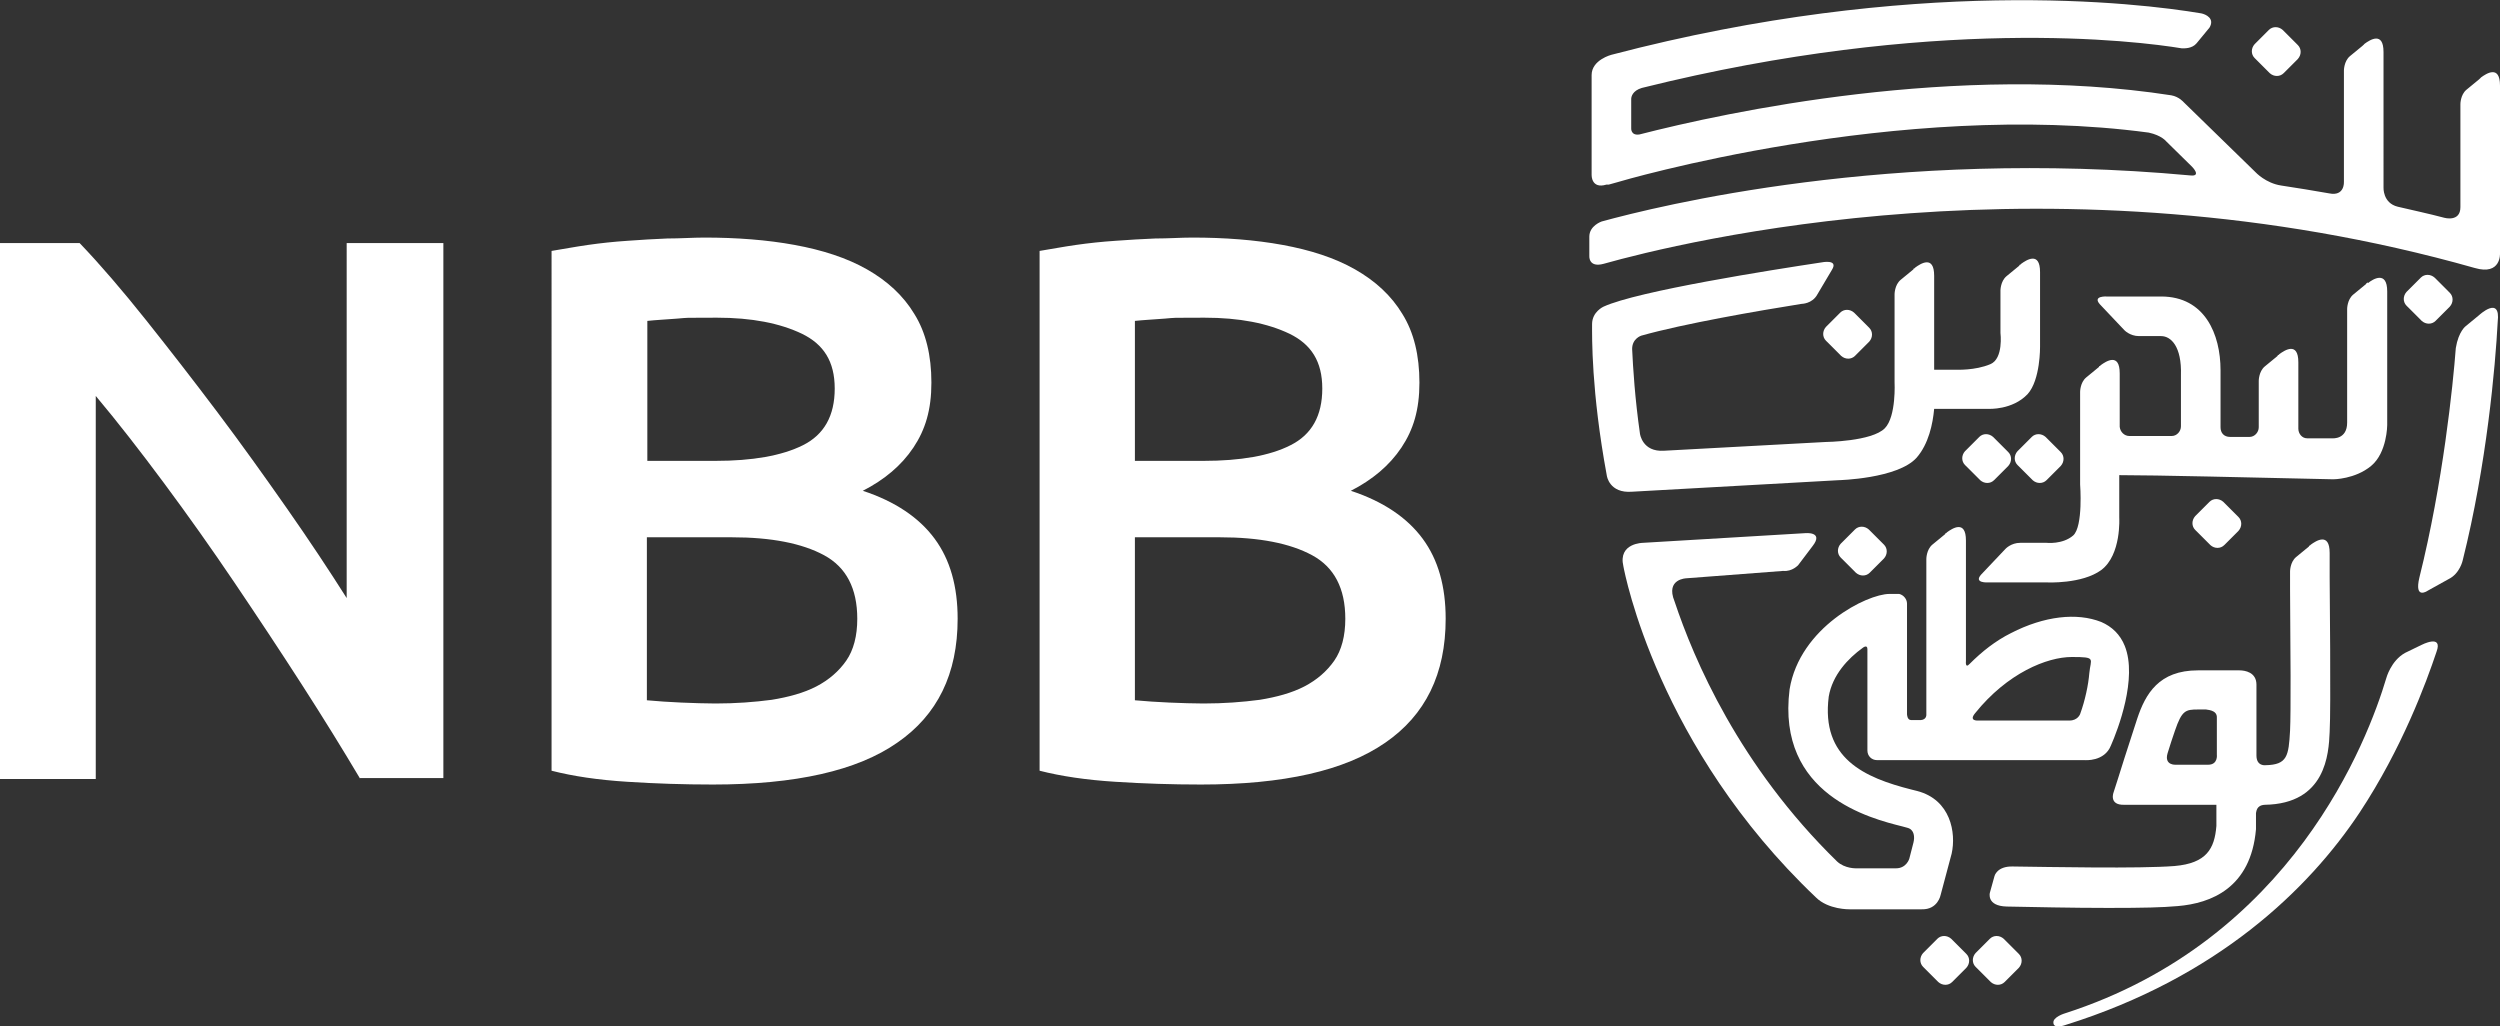 <?xml version="1.0" encoding="UTF-8"?>
<svg id="Layer_1" xmlns="http://www.w3.org/2000/svg" version="1.1" viewBox="0 0 543 222.9">
  <rect x="0" y="0" width="543" height="222.9" fill="#333333" stroke="none"/>
  <!-- Generator: Adobe Illustrator 29.7.0, SVG Export Plug-In . SVG Version: 2.1.1 Build 138)  -->
  <defs>
    <style>
      .st0 {
        fill: #fff;
      }
    </style>
  </defs>
  <g>
    <path class="st0" d="M78.2,169.1c-3.8-6.4-8-13.2-12.7-20.5s-9.6-14.7-14.6-22.1-10.1-14.6-15.3-21.6-10.1-13.3-14.8-18.9v83.2H0V52.8h17.3c4.5,4.7,9.3,10.3,14.4,16.7s10.3,13.1,15.5,20,10.2,13.9,15.1,20.9c4.9,7,9.2,13.5,13,19.5V52.8h21v116.2h-18.1Z"/>
    <path class="st0" d="M154.8,170.4c-6.2,0-12.4-.2-18.6-.6-6.3-.4-11.7-1.2-16.4-2.4V54.5c2.5-.4,5.1-.9,7.9-1.3,2.8-.4,5.6-.7,8.6-.9,2.9-.2,5.8-.4,8.6-.5,2.9,0,5.6-.2,8.1-.2,7,0,13.6.5,19.6,1.6s11.3,2.8,15.7,5.3,7.9,5.7,10.3,9.7c2.5,4,3.7,9,3.7,14.9s-1.3,10.2-3.9,14.1c-2.6,3.9-6.3,7-11,9.4,7,2.3,12.2,5.8,15.6,10.4s5,10.4,5,17.4c0,12-4.4,20.9-13.1,26.9-8.7,6.1-22.1,9.1-40.1,9.1ZM140.5,100.1h14.9c8,0,14.4-1.1,19-3.4s6.9-6.4,6.9-12.3-2.4-9.6-7.1-11.9c-4.8-2.3-10.9-3.5-18.5-3.5s-6.1,0-8.6.2-4.7.3-6.5.5v30.4h0ZM140.5,116.7v35.4c2.3.2,4.9.4,7.5.5,2.7.1,5.1.2,7.4.2,4.4,0,8.4-.3,12.2-.8,3.7-.6,7-1.5,9.7-2.9s4.9-3.3,6.5-5.6,2.4-5.4,2.4-9.1c0-6.6-2.4-11.2-7.2-13.8-4.8-2.6-11.5-3.9-20-3.9h-18.5Z"/>
    <path class="st0" d="M260.8,170.4c-6.2,0-12.4-.2-18.6-.6-6.3-.4-11.7-1.2-16.4-2.4V54.5c2.5-.4,5.1-.9,7.9-1.3,2.8-.4,5.6-.7,8.6-.9,2.9-.2,5.8-.4,8.6-.5,2.9,0,5.6-.2,8.1-.2,7,0,13.6.5,19.6,1.6s11.3,2.8,15.7,5.3,7.9,5.7,10.3,9.7c2.5,4,3.7,9,3.7,14.9s-1.3,10.2-3.9,14.1-6.3,7-11,9.4c7,2.3,12.2,5.8,15.6,10.4s5,10.4,5,17.4c0,12-4.4,20.9-13.1,26.9-8.8,6.1-22.1,9.1-40.1,9.1ZM246.5,100.1h14.9c8,0,14.4-1.1,18.9-3.4,4.6-2.3,6.9-6.4,6.9-12.3s-2.4-9.6-7.1-11.9c-4.8-2.3-10.9-3.5-18.5-3.5s-6.1,0-8.6.2-4.7.3-6.5.5v30.4h0ZM246.5,116.7v35.4c2.3.2,4.9.4,7.5.5,2.7.1,5.1.2,7.4.2,4.4,0,8.4-.3,12.2-.8,3.7-.6,7-1.5,9.7-2.9s4.9-3.3,6.5-5.6,2.4-5.4,2.4-9.1c0-6.6-2.4-11.2-7.2-13.8-4.8-2.6-11.5-3.9-20-3.9h-18.5Z"/>
  </g>
  <path class="st0" d="M448.5,220.1c49.4-15.9,65.8-59.4,69.8-72.8,0,0,1-3.8,4.1-5.5l3.5-1.7s4.8-2.5,3.3,1.5c-2.2,6.6-7.5,21-16.7,34.9-11.1,16.7-30.9,35.8-63.8,46.1,0,0-2.6,1-2.7-.4-.2-1.3,2.5-2.1,2.5-2.1Z"/>
  <path class="st0" d="M496,15.9c-.8.8-2.1.8-3,0l-3.3-3.3c-.8-.8-.8-2.1,0-3l3.1-3.1c.8-.8,2.1-.8,3,0l3.3,3.3c.8.8.8,2.1,0,3l-3.1,3.1Z"/>
  <path class="st0" d="M402.9,77.3c-.8.8-2.1.8-3,0l-3.3-3.3c-.8-.8-.8-2.1,0-3l3.1-3.1c.8-.8,2.1-.8,3,0l3.3,3.3c.8.8.8,2.1,0,3l-3.1,3.1Z"/>
  <path class="st0" d="M406.1,124.4c-.8.8-2.1.8-3,0l-3.3-3.3c-.8-.8-.8-2.1,0-3l3.1-3.1c.8-.8,2.1-.8,3,0l3.3,3.3c.8.8.8,2.1,0,3l-3.1,3.1Z"/>
  <path class="st0" d="M433.1,104.3c-.8.8-2.1.8-3,0l-3.3-3.3c-.8-.8-.8-2.1,0-3l3.1-3.1c.8-.8,2.1-.8,3,0l3.3,3.3c.8.8.8,2.1,0,3l-3.1,3.1Z"/>
  <path class="st0" d="M444.5,104.3c-.8.8-2.1.8-3,0l-3.3-3.3c-.8-.8-.8-2.1,0-3l3.1-3.1c.8-.8,2.1-.8,3,0l3.3,3.3c.8.8.8,2.1,0,3l-3.1,3.1Z"/>
  <path class="st0" d="M424,213.3c-.8.8-2.1.8-3,0l-3.3-3.3c-.8-.8-.8-2.1,0-3l3.1-3.1c.8-.8,2.1-.8,3,0l3.3,3.3c.8.8.8,2.1,0,3l-3.1,3.1Z"/>
  <path class="st0" d="M435.4,213.3c-.8.8-2.1.8-3,0l-3.3-3.3c-.8-.8-.8-2.1,0-3l3.1-3.1c.8-.8,2.1-.8,3,0l3.3,3.3c.8.8.8,2.1,0,3l-3.1,3.1Z"/>
  <path class="st0" d="M529,69.7c-.8.8-2.1.8-3,0l-3.3-3.3c-.8-.8-.8-2.1,0-3l3.1-3.1c.8-.8,2.1-.8,3,0l3.3,3.3c.8.8.8,2.1,0,3l-3.1,3.1Z"/>
  <path class="st0" d="M543,54.9V18.6c0-4.6-3-2.6-4.1-1.8l-.2.2c0,.1-.2.1-.2.2h0l-2.8,2.3c-1.3,1.1-1.3,3.1-1.3,3.1v22.4c0,3.3-3.5,2.3-3.5,2.3-3.4-.9-6.7-1.6-10.1-2.4-3.3-.8-3.1-4.2-3.1-4.2V11.3c0-4.6-3-2.6-4.1-1.8l-.2.2c0,.1-.2.1-.2.2h0l-2.8,2.3c-1.3,1.1-1.3,3.1-1.3,3.1v24.2s.2,3.2-3.2,2.5c-3.5-.6-7-1.2-10.4-1.7s-5.6-2.9-5.6-2.9l-15.6-15.2s-1-1.2-2.7-1.5c-46.5-7.2-96.8,3.7-115.5,8.5h0c-1.9.3-1.8-1.3-1.8-1.3h0v-6.4c0-.5.3-1.8,2.3-2.4,63.4-15.8,107.6-10.2,117.3-8.6.5,0,2.2.1,3.2-1.1l2.8-3.4c1.2-2-.8-2.9-1.8-3.1-13.7-2.3-62.5-8.2-128.1,9h0s-4.3,1.1-4.3,4.4v21.7h0s-.1,3.1,3.2,2.1c.2,0,.4,0,.5,0l1.8-.5c.6-.2,61.2-18.1,115.5-10.8,2.8.6,3.8,1.9,3.8,1.9l5.6,5.5s2.2,2.2-.4,1.9c-65.1-6-115.7,6.7-127.8,10,0,0-2.7.9-2.7,3.3v4.2s-.2,2.6,3.1,1.7c16.7-4.7,98.2-24.9,189.2.9,5.8,1.7,5.5-3.2,5.5-3.2Z"/>
  <path class="st0" d="M491.9,174.8c13.3-.2,13.9-11.1,14.1-15.8.3-5.3,0-31.4,0-33.7h0v-5.2c0-4.6-3-2.6-4.1-1.8l-.2.2c-.1,0-.2,0-.2.2h0l-2.8,2.3c-1.3,1.1-1.3,3.1-1.3,3.1v3.8c.1,13.2.2,26.7,0,30.8-.3,5.5-.6,7.4-5.3,7.5,0,0-2,.3-2-2.1v-15.4c0-2.7-2.5-3.1-3.7-3.1h-9c-8.5,0-11.4,5.1-13.2,10.5-1.8,5.5-4.2,13-4.2,13.1l-.9,2.8s-1.2,2.9,2.3,2.8h20v4.6c-.4,4.9-2.1,8.1-9.1,8.7-7.6.6-27.2.2-35.1.1-3.5-.1-4,2.1-4,2.1l-1,3.6s-.8,2.9,3.7,3c5.3.1,14.2.3,22,.3s11.7-.1,15.1-.4c7.2-.6,15.9-3.9,17-16.7v-3.5c.1-.2,0-1.7,1.9-1.8ZM481.5,155.9v8s.3,2.2-1.9,2.2h-7s-2.6.2-1.8-2.5c.5-1.7,1.1-3.4,1.6-4.9,1.5-4.4,2.3-4.6,5-4.6h1.8c0,.1,2.4,0,2.3,1.8Z"/>
  <path class="st0" d="M390.6,122.7l3.1-4.1c2.5-3.2-1.6-2.8-1.6-2.8l-35.2,2.1s-5.5,0-4.3,5.1c.3,1.6,7.5,39.3,41.8,71.9,2.7,2.7,7.3,2.6,7.3,2.6h15.7c3.5.1,4.1-3.1,4.1-3.1l2.4-9h0c1-4.5-.2-11.7-7.5-13.6-.4-.1-.8-.2-1.2-.3-10.3-2.6-19.7-6.8-18-20.2.8-4.7,4.2-8.3,7.4-10.6,0,0,1-.8,1,.3v22h0c0,1.2.9,2.1,2.1,2.1h45.1s4.3.4,5.7-3.2c1.5-3.4,5.8-14.6,3-21.6-1-2.5-2.8-4.2-5.1-5.2-5.3-2.1-12.4-1.3-19.6,2.4-3.4,1.7-6.3,4-9,6.7-1,1.1-.8-.6-.8-.6v-26.2c0-4.6-3-2.6-4.1-1.8l-.2.2c-.1,0-.2,0-.2.2h0l-2.8,2.3c-1.3,1.1-1.3,3.1-1.3,3.1v33.8s.1,1.1-1.2,1.2h-2.1c-.9,0-.9-1.3-.9-1.3v-24c0-1-.8-1.9-1.7-2.1h-2.1c-4.9,0-19.5,7.3-21.7,20.7h0c-2.9,23,17.7,28.1,24.5,29.8.4.1.8.2,1.1.3,1.5.4,1.6,2,1.3,3.2l-.9,3.5s-.6,2.1-2.9,2.1h-8.6s-2.5.1-4.2-1.5c-21.3-20.8-31.1-43.9-35.3-56.5-2-4.9,2.6-5,2.6-5l21-1.6c2,.2,3.3-1.3,3.3-1.3ZM449.5,156.5h-19.8s-2.2.2-.7-1.6c7-8.7,15.6-12.2,21-12.2s4.1.3,3.8,3.5c-.2,2.5-.9,5.9-2,8.9,0,0-.5,1.4-2.3,1.4Z"/>
  <g>
    <path class="st0" d="M538.4,68.5l-2.8,2.3s-1.6,1.1-2.2,4.8c-.6,8-2.8,29.4-7.9,49.8-1.2,5,1.8,2.9,1.8,2.9l4.5-2.5c2.5-1.2,3.1-4.1,3.1-4.1,5.2-20.7,7.1-42.2,7.6-51.8.7-5.9-4.1-1.4-4.1-1.4Z"/>
    <path class="st0" d="M431.9,88.8s5.2.3,8.5-3.2c2.8-3.1,2.7-10.3,2.7-10.3v-3.8h0v-12.4c0-4.6-3-2.6-4.1-1.8l-.2.2c-.1,0-.2,0-.2.2h0l-2.8,2.3c-1.3,1.1-1.3,3.1-1.3,3.1v3h0v6.2s.7,5.6-2.2,6.8c-3.3,1.4-7.4,1.2-7.4,1.2h-4.8c0,0,0-13.1,0-13.1h0v-7.3c0-4.6-3-2.6-4.1-1.8l-.2.2c-.1,0-.2,0-.2.2h0l-2.8,2.3c-1.3,1.1-1.3,3.1-1.3,3.1v9h0v10.1s.4,7.4-2.1,10c-2.8,2.9-12.9,3-12.9,3l-35.1,1.9c-4.7.3-5.2-3.7-5.2-3.7-1.1-7.7-1.5-14.2-1.7-18.4,0-2.3,2-2.9,2-2.9,9.2-2.6,25.4-5.4,34.8-6.9,0,0,2.3,0,3.4-2l3.2-5.4c1.5-2.4-2.3-1.6-2.3-1.6-10.6,1.6-39.9,6.2-47.3,9.6,0,0-2.5,1.1-2.5,3.8s-.2,14.5,3.2,32.9c0,0,.5,3.9,5.5,3.5l44.8-2.5s12.9-.3,17-4.9c2.6-3,3.5-7.3,3.8-10.6h11.8Z"/>
    <path class="st0" d="M514.3,61.3l-.2.2c0,0-.2,0-.2.2h0l-2.8,2.3c-1.3,1.1-1.3,3.1-1.3,3.1v24.7c0,3.7-3.2,3.4-3.2,3.4h-5.5c-1.1,0-1.9-1-1.9-2.1h0v-14.4c0-4.6-3-2.6-4.1-1.8l-.2.2c-.1,0-.2,0-.2.2h0l-2.8,2.3c-1.3,1.1-1.3,3.1-1.3,3.1v10.1c0,1.1-.9,2.1-2,2.1s-2.8,0-4.2,0-2.1-.9-2.1-2.1v-12.4c0-7.8-3.4-16-12.9-16h-11.8s-3.2-.2-1.5,1.7l5.3,5.6s1.2,1.3,3.2,1.3h4.8c2.1,0,4.5,2.2,4.3,8.5v11.1h0c0,1.1-.9,2.1-2,2.1-3.5,0-6.7,0-9.2,0h0c-1.1,0-2-.9-2.1-2v-11.6c0-4.6-3-2.6-4.1-1.8l-.2.2c-.1,0-.2,0-.2.2h0l-2.8,2.3c-1.3,1.1-1.3,3.1-1.3,3.1v1.6h0v18.5s.7,9.1-1.5,11.1c-2.3,2-5.8,1.6-5.8,1.6h-5.7c-2,0-3.2,1.3-3.2,1.3l-5.3,5.6c-1.7,1.9,1.5,1.7,1.5,1.7h12.7s7.7.4,11.9-2.7c4.4-3.3,3.9-11.4,3.9-11.4v-9.2c7.8,0,28.7.5,46.5.9,0,0,4.7,0,8.2-2.9s3.5-8.9,3.5-8.9v-29c0-4.6-3.1-2.7-4.2-1.8Z"/>
  </g>
  <path class="st0" d="M483.1,118.4c-.8.8-2.1.8-3,0l-3.3-3.3c-.8-.8-.8-2.1,0-3l3.1-3.1c.8-.8,2.1-.8,3,0l3.3,3.3c.8.8.8,2.1,0,3l-3.1,3.1Z"/>
</svg>